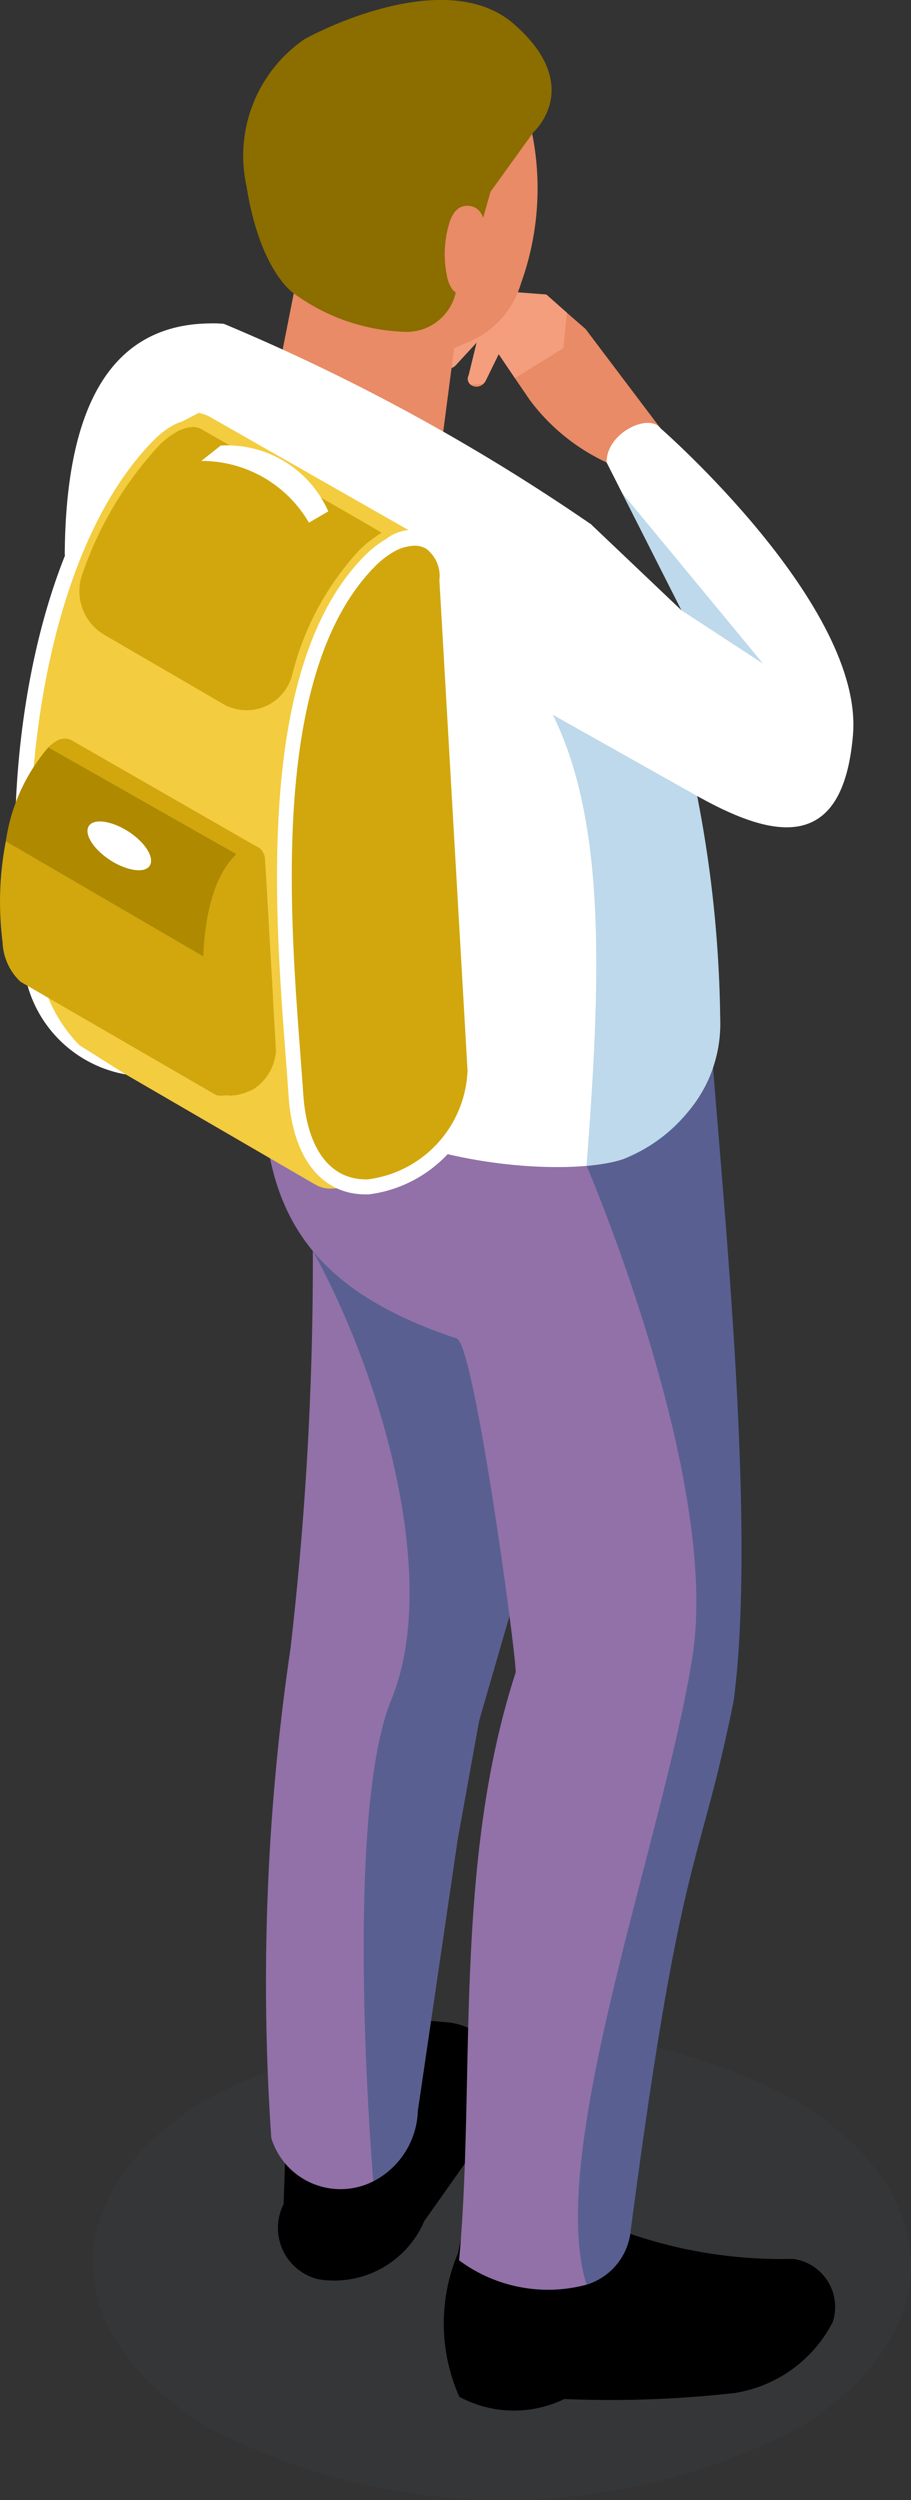 <svg xmlns="http://www.w3.org/2000/svg" width="17.714" height="48.602" viewBox="0 0 17.714 48.602">
  <rect x="0" y="0" width="17.714" height="48.602" fill="#333333" stroke="none"/>
  <g id="グループ_213602" data-name="グループ 213602" transform="translate(-883.074 -310.389)">
    <path id="パス_1484145" data-name="パス 1484145" d="M237.689,401.858a12.429,12.429,0,0,1-11.246-.02c-3.115-1.8-3.131-4.706-.035-6.493a12.429,12.429,0,0,1,11.246.02C240.769,397.164,240.785,400.071,237.689,401.858Z" transform="translate(660.786 -44.202)" fill="#4d5467" opacity="0.1" style="mix-blend-mode: multiply;isolation: isolate"/>
    <g id="グループ_213119" data-name="グループ 213119" transform="translate(884.333 310.389)">
      <path id="パス_1477020" data-name="パス 1477020" d="M886.978,334.349l.225,2.877a2.243,2.243,0,0,0,.836,1.619,4.236,4.236,0,0,0,2.443.546,4.132,4.132,0,0,1,.546.044l.221-3.277-1.29-6.278C887.725,329.807,887,331.749,886.978,334.349Z" transform="translate(-886.978 -323.591)" fill="#fff"/>
      <path id="パス_1477021" data-name="パス 1477021" d="M890.267,348a4.236,4.236,0,0,0,2.443.546v-1.853l-2.339-3.3Z" transform="translate(-889.206 -332.746)" fill="#ba7200"/>
      <path id="パス_1477022" data-name="パス 1477022" d="M909.951,329.372l.4-.435-.155.636a.144.144,0,0,0,.037.182.186.186,0,0,0,.247-.014.215.215,0,0,0,.05-.067l.25-.511.315.467.291.426a3.912,3.912,0,0,0,1.492,1.212l.54.728.54.11-.031-1.5-1.458-1.932-.362-.315-.4-.354-.849-.065-.705.5-.461.715C909.572,329.392,909.805,329.535,909.951,329.372Z" transform="translate(-902.342 -322.278)" fill="#e88b66"/>
      <path id="パス_1477023" data-name="パス 1477023" d="M909.951,329.372l.4-.435-.155.636a.144.144,0,0,0,.037.182l.247-.014a.215.215,0,0,0,.05-.067l.25-.511.315.467.943-.584.068-.69-.4-.354-.849-.065-.705.5-.461.715C909.572,329.392,909.805,329.535,909.951,329.372Z" transform="translate(-902.342 -322.278)" fill="#ffb294" opacity="0.5" style="mix-blend-mode: multiply;isolation: isolate"/>
      <path id="パス_1477024" data-name="パス 1477024" d="M903.1,431.827a1.241,1.241,0,0,1,.925,1.974l-1.336,1.892a1.906,1.906,0,0,1-2.056,1.133,1.026,1.026,0,0,1-.679-1.462l.044-1.312.8-2.43Z" transform="translate(-895.698 -392.516)"/>
      <path id="パス_1477025" data-name="パス 1477025" d="M899.332,383.837a44.428,44.428,0,0,0-.373,9.512,1.408,1.408,0,0,0,1.983.842,1.6,1.6,0,0,0,.866-1.368l.777-5.291s.416-2.3.416-2.3l1.509-5.206.272-1.133.055-.233-.358-2.194c0-.012-.71-4.38-.71-4.38l-4.7-.594c-.768,1.359-.064,2.828.655,4.508.015.034.027.067.043.1A65.647,65.647,0,0,1,899.332,383.837Z" transform="translate(-894.943 -351.786)" fill="#9171a8"/>
      <path id="パス_1477026" data-name="パス 1477026" d="M901.77,384.715c.015.034.027.067.043.1,1.316,2.378,2.491,6.366,1.527,8.72-.881,2.152-.435,8.333-.352,9.365a1.6,1.6,0,0,0,.866-1.368l.777-5.291s.416-2.3.416-2.3l1.509-5.206.272-1.133-.3-2.427C906.526,385.168,901.451,383.693,901.77,384.715Z" transform="translate(-896.989 -360.496)" fill="#23517b" opacity="0.5" style="mix-blend-mode: multiply;isolation: isolate"/>
      <g id="グループ_213118" data-name="グループ 213118" transform="translate(3.858 19.047)">
        <path id="パス_1477027" data-name="パス 1477027" d="M910.1,441.05a3.513,3.513,0,0,0,.024,2.794,2.238,2.238,0,0,0,2.041.044,21.508,21.508,0,0,0,3.307-.116,2.6,2.6,0,0,0,1.914-1.382.943.943,0,0,0-.775-1.226,9.085,9.085,0,0,1-3.162-.487l-1.131-2.067-2.054,1.619Z" transform="translate(-906.31 -416.298)"/>
        <path id="パス_1477028" data-name="パス 1477028" d="M902.708,376.413c.346.168,1.157,6.185,1.141,6.491-1.221,3.758-.777,7.918-1.1,11.428a2.9,2.9,0,0,0,2.473.475,1.222,1.222,0,0,0,.854-.989c.995-7.593,1.328-6.975,2.011-10.366.447-3.379-.208-9.7-.438-12.781-.009-.141-.018-.275-.027-.4l-5.521-.649a.212.212,0,0,1,0,.076.288.288,0,0,1-.012.043c-.881-.328-2.99-.545-3.067.217C898.669,373.413,899.353,375.3,902.708,376.413Z" transform="translate(-898.939 -369.438)" fill="#9171a8"/>
        <path id="パス_1477029" data-name="パス 1477029" d="M919.968,385.16c-.536,3.483-2.868,9.668-2.063,12.236a1.222,1.222,0,0,0,.854-.989c.995-7.593,1.328-6.974,2.011-10.366.447-3.379-.208-9.7-.438-12.781l-2.678,1.188.251,1.194S920.5,381.677,919.968,385.16Z" transform="translate(-911.617 -372.028)" fill="#23517b" opacity="0.5" style="mix-blend-mode: multiply;isolation: isolate"/>
      </g>
      <path id="パス_1477030" data-name="パス 1477030" d="M902.891,327.9l.5-3.825-2.95-1.457-.672,3.4Z" transform="translate(-895.641 -318.671)" fill="#e88b66"/>
      <path id="パス_1477031" data-name="パス 1477031" d="M892.253,339.671a21.421,21.421,0,0,1,.641,3.3c.206,3.139,5.647,3.643,6.974,3.139a3.073,3.073,0,0,0,1.3-1,2.641,2.641,0,0,0,.551-1.7,23.873,23.873,0,0,0-1.144-7.039,7.805,7.805,0,0,0-1.373-2.591,39.42,39.42,0,0,0-7.135-3.894c-1.926-.157-2.649,2.5-1.776,5.16A41.483,41.483,0,0,1,892.253,339.671Z" transform="translate(-888.974 -323.591)" fill="#fff"/>
      <path id="パス_1477032" data-name="パス 1477032" d="M901.687,317.988l.7-.3a1.776,1.776,0,0,0,1-1.132,5.446,5.446,0,0,0,.07-3.482c-.757-1.668-1.787-2.04-3.426-1.447s-2.255,1.83-1.752,3.644.963,1.563.963,1.563Z" transform="translate(-894.515 -311.049)" fill="#e88b66"/>
      <path id="パス_1477033" data-name="パス 1477033" d="M903.42,312.958l-.836,1.16-.271.962-.277.4-.125.587a.978.978,0,0,1-.994.773,3.87,3.87,0,0,1-2.162-.751s-.655-.426-.915-2.083a2.749,2.749,0,0,1,1.129-2.856c.444-.246,2.8-1.388,4.064-.3C904.428,312.062,903.42,312.958,903.42,312.958Z" transform="translate(-894.306 -310.389)" fill="#8b6d00"/>
      <path id="パス_1477034" data-name="パス 1477034" d="M910.292,322.8a.308.308,0,0,0-.22.127.7.7,0,0,0-.108.237,2.067,2.067,0,0,0-.038,1,.647.647,0,0,0,.093.243.275.275,0,0,0,.218.125.279.279,0,0,0,.212-.122.717.717,0,0,0,.1-.231C910.628,323.9,910.9,322.772,910.292,322.8Z" transform="translate(-902.494 -318.799)" fill="#e88b66"/>
      <path id="パス_1477035" data-name="パス 1477035" d="M914.653,350.214c1.606,2.078,1.553,5.355,1.219,9.673a2.613,2.613,0,0,0,2.033-1.13,2.678,2.678,0,0,0,.565-1.736A23.848,23.848,0,0,0,917.326,350Z" transform="translate(-905.726 -337.226)" fill="#227fbc" opacity="0.3" style="mix-blend-mode: multiply;isolation: isolate"/>
      <path id="パス_1477036" data-name="パス 1477036" d="M913.842,337.841l1.765,1.678-1.455-2.874c-.012-.573.819-.97,1.049-.664,0,0,3.959,3.451,3.74,5.967-.2,2.345-1.6,2-3.118,1.13l-3.181-1.789C910.847,340.081,911.233,336.434,913.842,337.841Z" transform="translate(-903.615 -327.654)" fill="#fff"/>
      <path id="パス_1477037" data-name="パス 1477037" d="M921.727,342.375l1.589,1.039-2.745-3.324Z" transform="translate(-909.735 -330.51)" fill="#227fbc" opacity="0.3" style="mix-blend-mode: multiply;isolation: isolate"/>
    </g>
    <g id="グループ_213127" data-name="グループ 213127" transform="translate(883.074 318.254)">
      <g id="グループ_213120" data-name="グループ 213120" transform="translate(0.442 0.145)">
        <path id="パス_1477038" data-name="パス 1477038" d="M892.692,338.481a.79.79,0,0,0-.336-.731l-4.3-2.45a.786.786,0,0,0-.792.071,1.857,1.857,0,0,0-.393.312c-2.249,2.3-2.7,7.187-2.3,9.851a2.894,2.894,0,0,0,.905,2l4.658,2.707c-.012-.007-.022-.015-.033-.023a.562.562,0,0,0,.337.1,5.421,5.421,0,0,0,1.4-.227,1.252,1.252,0,0,0,.273-.119,2.483,2.483,0,0,0,1.121-1.947Z" transform="translate(-884.445 -335.222)" fill="#f3cc3f"/>
      </g>
      <g id="グループ_213122" data-name="グループ 213122" transform="translate(5.383 2.452)">
        <g id="グループ_213121" data-name="グループ 213121">
          <path id="パス_1477039" data-name="パス 1477039" d="M902.247,342.974c.592-.342,1.121-.08,1.123.657l.547,9.543c.006,2.048-3.277,3.637-3.486.465-.179-2.688-.826-8.055,1.423-10.353A1.83,1.83,0,0,1,902.247,342.974Z" transform="translate(-900.063 -342.68)" fill="#d1a70d"/>
          <path id="パス_1477040" data-name="パス 1477040" d="M901.488,355.277c-.864,0-1.425-.718-1.5-1.933-.016-.243-.036-.507-.058-.789-.213-2.82-.57-7.539,1.522-9.676a1.992,1.992,0,0,1,.424-.336.832.832,0,0,1,1.342.784l.547,9.535a2.534,2.534,0,0,1-2.217,2.415Zm.948-12.61a.856.856,0,0,0-.419.128,1.7,1.7,0,0,0-.361.288c-2,2.043-1.649,6.679-1.439,9.45.021.283.041.548.058.792.071,1.08.534,1.682,1.258,1.66a2.22,2.22,0,0,0,1.936-2.115l-.547-9.535a.666.666,0,0,0-.26-.612A.449.449,0,0,0,902.436,342.666Z" transform="translate(-899.761 -342.375)" fill="#fff"/>
        </g>
      </g>
      <g id="グループ_213123" data-name="グループ 213123" transform="translate(0.294 0)">
        <path id="パス_1477041" data-name="パス 1477041" d="M887.6,334.788c-.023.089-.034.142-.034.142l-.331.171a1.026,1.026,0,0,0-.21.093c-.036.02-.073.045-.109.07a1.831,1.831,0,0,0-.251.217c-2.2,2.25-2.65,7.134-2.258,9.727l.017.12a2.829,2.829,0,0,0,.813,1.9l.9.567a2.419,2.419,0,0,1-2-2.426l-.017-.117c-.413-2.729.039-7.627,2.338-9.975a2.014,2.014,0,0,1,.423-.337A1.055,1.055,0,0,1,887.6,334.788Z" transform="translate(-883.985 -334.773)" fill="#fff"/>
      </g>
      <g id="グループ_213126" data-name="グループ 213126" transform="translate(0 6.492)">
        <g id="グループ_213125" data-name="グループ 213125">
          <path id="パス_1477042" data-name="パス 1477042" d="M890.2,357.3a.3.3,0,0,0-.129-.281l-3.638-2.089a.3.3,0,0,0-.3.027.711.711,0,0,0-.144.114l4.225,2.4Z" transform="translate(-885.048 -354.9)" fill="#d1a70d"/>
          <path id="パス_1477043" data-name="パス 1477043" d="M884.252,355.429a3.583,3.583,0,0,0-.827,1.83l5.193,3.025-.141-2.456Z" transform="translate(-883.312 -355.258)" fill="#af8900"/>
          <path id="パス_1477044" data-name="パス 1477044" d="M883.187,361.1a6.212,6.212,0,0,0-.063,1.96,1.113,1.113,0,0,0,.348.77l3.777,2.187a.207.207,0,0,0,.117.028,2.088,2.088,0,0,0,.538-.087.474.474,0,0,0,.1-.046.954.954,0,0,0,.431-.748l-.06-1.039Z" transform="translate(-883.074 -359.102)" fill="#d1a70d"/>
          <g id="グループ_213124" data-name="グループ 213124" transform="translate(3.94 2.089)">
            <path id="パス_1477045" data-name="パス 1477045" d="M896.073,361.435c.227-.132.43-.031.431.253l.21,3.666a.953.953,0,0,1-.431.748.472.472,0,0,1-.1.046.907.907,0,0,1-.361.083c-.226,0-.432-.527-.443-.7-.069-1.033-.317-3.095.547-3.978A.71.71,0,0,1,896.073,361.435Z" transform="translate(-895.289 -361.378)" fill="#d1a70d"/>
          </g>
        </g>
        <path id="パス_1477046" data-name="パス 1477046" d="M889.58,360.694c-.032.192-.334.2-.674.023s-.59-.48-.557-.672.335-.2.675-.023S889.612,360.5,889.58,360.694Z" transform="translate(-886.645 -358.283)" fill="#fff"/>
      </g>
      <path id="パス_1477047" data-name="パス 1477047" d="M893.735,338.184c.016-.008-3.511-2.019-3.511-2.019a.3.3,0,0,0-.153-.038.718.718,0,0,0-.346.109,1.558,1.558,0,0,0-.33.263,7.045,7.045,0,0,0-1.477,2.483.984.984,0,0,0,.433,1.188l2.3,1.338a.915.915,0,0,0,1.341-.547,5.528,5.528,0,0,1,1.287-2.417A2.151,2.151,0,0,1,893.735,338.184Z" transform="translate(-886.315 -335.69)" fill="#d1a70d"/>
      <path id="パス_1477048" data-name="パス 1477048" d="M897.3,338.722a2.409,2.409,0,0,0-2.093-1.2l.379-.3a2.153,2.153,0,0,1,2.09,1.28Z" transform="translate(-891.293 -336.426)" fill="#fff"/>
    </g>
  </g>
</svg>

